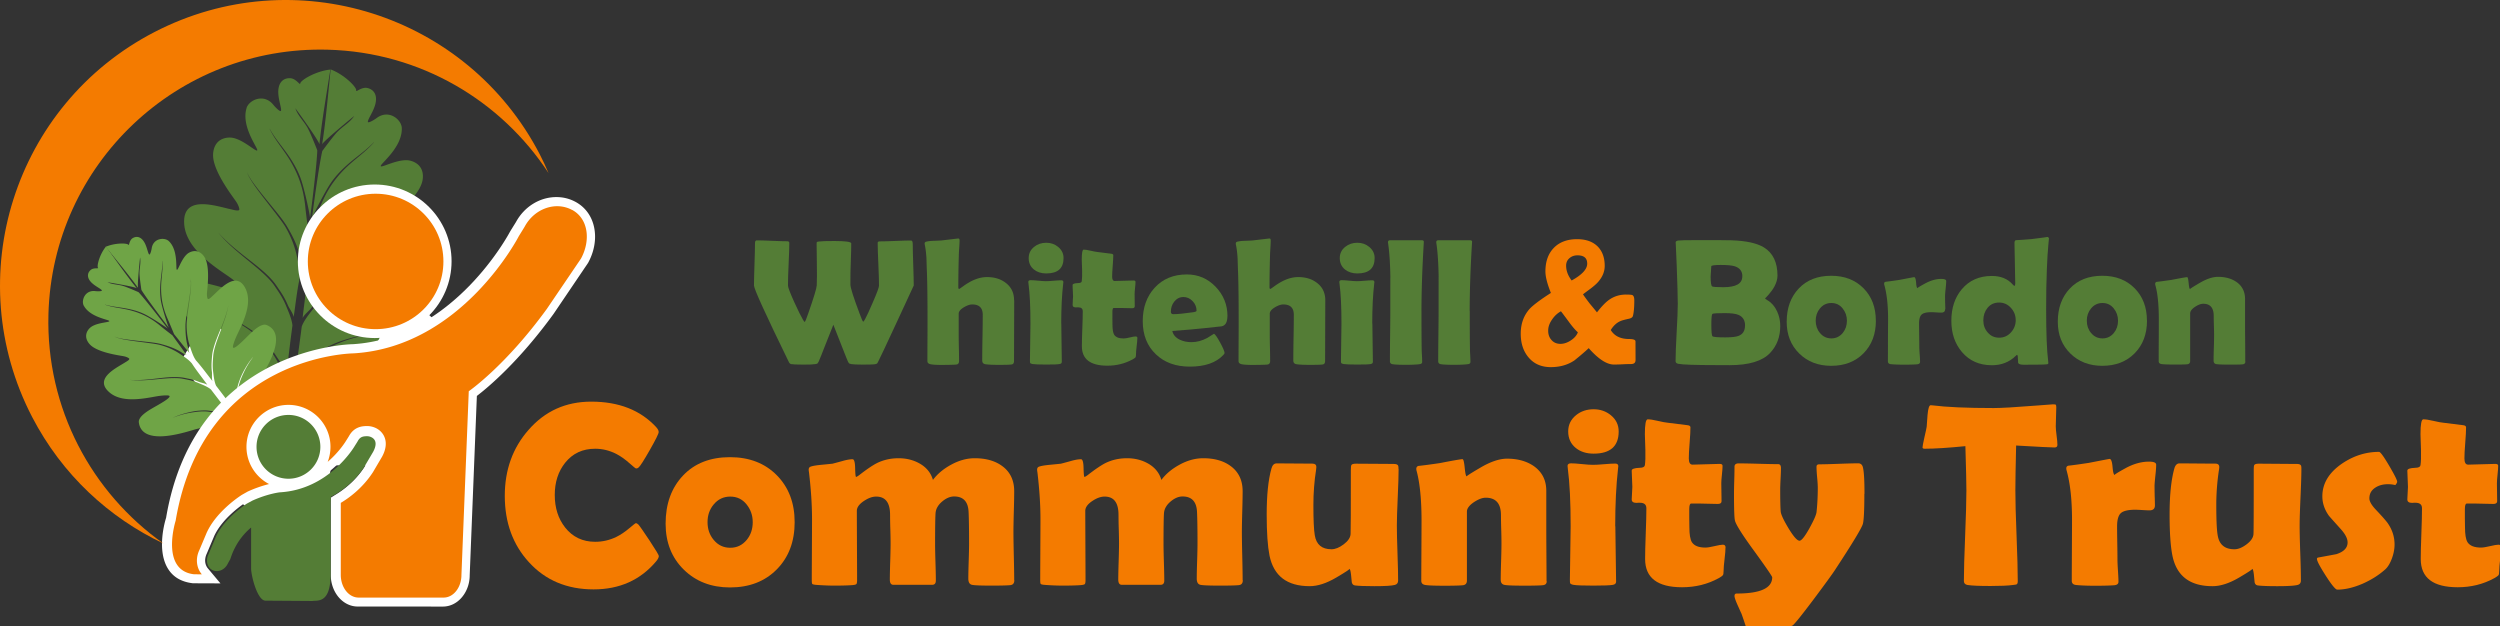 <svg preserveAspectRatio="xMidYMid meet" data-bbox="0.005 0 1357.639 340.6" xmlns="http://www.w3.org/2000/svg" viewBox="0 0 1357 340" fill-rule="evenodd" clip-rule="evenodd" stroke-linejoin="round" stroke-miterlimit="2" data-type="ugc" role="presentation" aria-hidden="true" aria-labelledby="svgcid-a07h6x33qx0u"><rect x="0" y="0" width="1357" height="340" fill="#333333" stroke="none"/><title id="svgcid-a07h6x33qx0u"></title>
    <g>
        <path d="M133.81 58.756c-2.914 9.705 5.74 20.926 5.83 22.655.091 1.82-6.74-5.095-12.934-6.52-2.217-.516-5.526-.213-7.834 1.637-2.368 1.91-3.219 4.974-3.219 7.734.03 8.734 10.324 21.957 12.54 25.202.911 1.395 1.58 2.942 1.731 4.004.182 1.486-2.884.515-4.919.06-7.712-1.698-24.533-7.49-25.05 6.035-.546 13.83 14.302 23.778 23.988 30.39 2.884 1.97 7.772 5.852 7.864 7.126.212 2.305-12.419-1.486-15.85-2.335-3.947-1-13.238-3.488-16.123.303-12.388 16.286 23.683 32.694 28.633 35.696 2.277 1.365 8.076 4.701 8.532 6.248.546 1.971-8.29-.819-13.208-.03-5.77.91-9.048 6.58-5.314 11.615 3.067 4.094 7.712 7.491 12.115 10.281 3.826 2.427 13.238 8.613 13.178 11.313 0 .455-1.64.728-2.976.667-5.344-.152-8.866 3.033-7.105 7.521 1.791 4.61 10.9 21.958 14.301 23.08-.121-5.368 3.4-15.498 3.553-26.113-.638-7.551-2.49-13.344-4.585-15.649-2.065-2.305-4.342-4.367-6.802-6.247-2.459-1.88-4.402-3.458-7.196-4.853 2.885 1.213 4.889 2.73 7.44 4.519 2.55 1.79 4.948 3.821 7.074 6.126 2.156 2.245 3.917 4.974 5.131 7.855.182.425 1.518-11.282 1.943-18.409a41.342 41.342 0 0 0-2.186-8.522c-.85-2.244-1.943-4.367-3.218-6.43-1.275-2.062-2.733-3.973-4.16-5.914-2.945-3.76-6.862-6.732-10.81-9.492-4.007-2.73-8.288-5.035-12.752-6.976 4.585 1.638 8.957 3.882 13.057 6.52a58.67 58.67 0 0 1 5.92 4.277c1.883 1.547 3.674 3.245 5.223 5.186 1.488 1.941 2.975 3.852 4.28 5.914 1.337 2.062 2.582 3.579 3.493 5.853.637 1.547 1.791 3.246 2.186 4.853.486-7.31 2.915-25.476 3.158-27.204-.274-3.427-2.217-7.704-3.523-10.888-1.123-2.76-2.641-5.368-4.311-7.885-.85-1.244-1.67-2.548-2.55-3.73-.881-1.183-1.913-2.306-2.946-3.397-4.22-4.277-9.048-8.007-13.724-11.889-4.676-3.882-9.321-7.885-13.147-12.616v-.03c4.008 4.579 8.714 8.43 13.481 12.221 4.767 3.791 9.686 7.34 14.028 11.707a41.23 41.23 0 0 1 3.036 3.457c.941 1.244 1.73 2.518 2.611 3.761 1.731 2.517 3.31 5.186 4.464 8.007.85 2.062 2.823 4.397 3.249 6.611 1.062-7.127 1.76-13.92 3.157-20.592.365-3.791-.546-7.795-1.245-11.555-1.153-5.945-3.43-11.646-6.467-16.863-1.579-2.547-3.492-4.943-5.313-7.37l-5.618-7.248c-1.852-2.426-3.734-4.852-5.495-7.34a56.054 56.054 0 0 1-2.52-3.85c-.79-1.335-1.519-2.64-1.944-4.156.456 1.456 1.276 2.76 2.095 4.064.82 1.304 1.731 2.517 2.642 3.73 1.822 2.457 3.735 4.823 5.647 7.188l5.77 7.097c1.912 2.365 3.795 4.761 5.465 7.4 3.158 5.277 6.163 11.16 7.408 17.226.395 2.002.972 2.032 1.093 4.064 1.427-6.581 1.944-12.01 3.189-19.137-.699-5.186-1.154-8.431-1.61-13.01-.577-5.156-1.67-10.221-3.522-15.043-1.852-4.822-4.342-9.372-7.317-13.617-2.915-4.277-6.225-8.371-8.472-13.102l.061-.03c2.49 4.58 5.86 8.552 8.927 12.768 3.067 4.215 5.83 8.734 7.682 13.647 1.913 4.913 4.949 18.743 5.283 21.927.577-3.79 3.735-29.175 3.917-36.697 0 0-2.854-7.309-4.737-11.16-.972-2.032-2.368-3.852-3.735-5.702-1.366-1.85-2.702-3.76-3.43-5.944 0 0 12.448 17.044 13.086 19.561.91-9.887 3.613-26.142 5.92-40.548-7.803.758-16.213 5.762-16.335 7.521-.09 1.335-2.216-2.79-5.617-2.85-3.31-.061-5.162 1.85-5.89 4.276-1.518 4.943 1.488 11.524 1.062 13.344-.242 1.061-3.066-1.79-4.129-3.124-3.704-4.67-8.987-4.003-12.145-1.577-1.215.94-2.095 2.093-2.46 3.336" fill="#547d36" fill-rule="nonzero"></path>
        <path d="M174.649 78.53c1.245-2.276 17.64-15.59 17.64-15.59-1.275 1.941-3.036 3.458-4.827 4.883-1.791 1.426-3.583 2.851-5.07 4.55-2.794 3.214-7.44 9.583-7.44 9.583-1.76 7.34-5.192 32.663-5.586 36.485 1.153-3.003 7.651-15.62 10.718-19.865 3.066-4.246 6.892-7.946 10.93-11.252 4.008-3.306 8.29-6.308 11.872-10.099l.061.06c-3.4 3.974-7.621 7.128-11.538 10.494-3.977 3.367-7.56 7.097-10.566 11.312-3.006 4.216-5.374 8.826-7.227 13.648-1.64 4.307-2.884 7.37-4.888 12.162-.638 7.187-1.518 12.586-1.822 19.319.638-1.941 1.215-1.85 2.095-3.67 2.763-5.55 7.166-10.463 11.569-14.77 2.277-2.093 4.706-3.943 7.196-5.762l7.408-5.399c2.46-1.789 4.919-3.609 7.318-5.52 1.184-.97 2.368-1.91 3.491-2.941 1.124-1.031 2.247-2.093 3.067-3.397-.79 1.335-1.852 2.457-2.915 3.518-1.063 1.062-2.247 2.093-3.4 3.063-2.338 1.972-4.767 3.822-7.197 5.702l-7.287 5.55c-2.398 1.88-4.858 3.7-7.044 5.793-4.281 4.246-7.925 9.22-10.566 14.648-1.67 3.457-3.553 7.097-4.19 10.858-.334 6.793-1.397 13.526-2.186 20.714.971-2.002 3.491-3.791 4.827-5.55 1.883-2.457 4.069-4.61 6.377-6.612 1.153-1 2.277-2.002 3.491-2.972 1.215-.94 2.52-1.79 3.826-2.578 5.283-3.124 10.991-5.307 16.548-7.764 5.556-2.426 11.113-4.974 16.153-8.37v.03c-4.888 3.609-10.415 6.308-15.91 8.856-5.496 2.547-11.113 4.943-16.305 7.976-1.306.788-2.55 1.607-3.704 2.547-1.154.94-2.278 1.972-3.431 2.973-2.247 2.001-4.373 4.124-6.164 6.52-2.095 2.76-5.07 6.369-6.194 9.644-.213 1.73-2.52 19.896-3.917 27.083.79-1.455 2.338-2.79 3.34-4.124 1.457-1.972 3.067-3.124 4.858-4.792 1.791-1.668 3.735-3.154 5.647-4.64 1.974-1.486 4.16-2.639 6.377-3.67a54.789 54.789 0 0 1 6.831-2.639c4.646-1.486 9.443-2.547 14.271-2.972-4.797.728-9.534 1.85-14.088 3.488-4.525 1.668-9.049 3.548-12.874 6.43-1.883 1.516-3.796 3.002-5.526 4.64-1.731 1.637-3.37 3.457-4.767 5.398a39.756 39.756 0 0 0-4.312 7.673c-1.427 7.036-3.097 18.682-2.824 18.318 1.913-2.487 4.312-4.67 6.984-6.308 2.641-1.668 5.496-3.033 8.41-4.125 2.915-1.091 5.253-2.032 8.38-2.487-3.066.637-5.343 1.699-8.197 2.882-2.855 1.182-5.618 2.608-8.168 4.306-2.581 1.668-5.86 6.824-8.41 13.951-2.582 10.312-1.762 20.987-3.22 26.143 3.584-.212 16.822-14.649 19.737-18.652 2.854-3.912.243-7.915-4.95-9.098-1.305-.304-2.823-.97-2.702-1.426.638-2.608 11.295-6.187 15.637-7.551 4.98-1.577 10.354-3.67 14.332-6.854 4.918-3.882 3.188-10.221-2.156-12.587-4.555-2.032-13.846-1.577-12.783-3.336.82-1.395 7.287-3.123 9.838-3.882 5.586-1.607 44.603-8.28 36.83-27.204-1.822-4.397-11.447-4.367-15.516-4.397-3.552-.03-16.7.394-15.94-1.76.425-1.213 6.133-3.73 9.443-4.882 11.052-3.913 27.934-9.766 30.94-23.262 2.945-13.223-14.787-11.888-22.681-12.222-2.096-.091-5.284.09-4.737-1.304.395-1.001 1.427-2.335 2.702-3.427 2.976-2.578 16.275-12.738 18.552-21.17.729-2.668.668-5.852-1.123-8.309-1.762-2.396-4.889-3.518-7.166-3.579-6.346-.212-14.696 4.731-14.15 3.003.517-1.638 11.751-10.312 11.417-20.441-.152-4.64-7.074-10.403-13.663-5.429-1.366 1-4.797 3.063-4.767 1.971.06-1.88 4.645-7.46 4.433-12.647-.091-2.517-1.397-4.852-4.615-5.64-3.28-.789-6.407 2.638-6.134 1.334.334-1.76-6.528-8.704-13.876-11.434-1.457 14.527-2.975 30.904-4.645 40.73" fill="#547d36" fill-rule="nonzero"></path>
        <path d="m219.525 158.716-21.466 39.396-67.558 26.81-8.441 26.962 86.261 1 29.18-69.39 5.16-3.548-23.136-21.23z" fill="#ffffff" fill-rule="nonzero"></path>
        <path d="M98.195 196.72c-.942-.181 12.965-21.866 12.965-21.866l11.902 5.035 2.186 15.346 12.388-1.79-2.824 15.65 1.063 10.584 11.63-1.668 5.252 12.708-14.574 22.17-39.988-56.168z" fill="#ffffff" fill-rule="nonzero"></path>
        <path d="M45.485 165.904c3.248 6.127 12.904 7.461 13.784 8.25.911.849-5.738.758-9.443 3.063-1.336.819-2.823 2.547-3.036 4.58-.243 2.092.82 3.972 2.156 5.337 4.22 4.246 15.607 5.732 18.278 6.248 1.124.212 2.187.667 2.763 1.122.82.637-1.153 1.637-2.368 2.396-4.585 2.88-15.576 8.158-9.321 15.012 6.406 7.006 18.43 4.731 26.355 3.275 2.338-.424 6.619-.879 7.287-.303 1.214 1.031-6.771 5.247-8.866 6.49-2.399 1.395-8.137 4.67-7.712 7.916 1.822 13.89 27.326 4.55 31.213 3.609 1.761-.425 6.194-1.607 7.166-1.061 1.214.697-4.433 3.578-6.468 6.338-2.368 3.215-1.214 7.582 3.006 8.219 3.492.546 7.378-.06 10.9-.819 3.037-.637 10.597-2.183 11.872-.819.213.213-.455 1.153-1.123 1.76-2.672 2.486-2.854 5.731.182 7.096 3.097 1.395 15.91 5.46 18.097 4.337-2.642-2.578-5.83-9.19-10.87-14.436-3.948-3.367-7.652-5.308-9.777-5.429-2.095-.152-4.251-.03-6.346.212-2.095.243-3.826.425-5.83 1.092 1.974-.788 3.704-1.03 5.8-1.395a30.093 30.093 0 0 1 6.406-.424c2.156.06 4.312.545 6.316 1.364.273.122-4.707-6.217-7.956-9.917-1.609-1.213-3.34-2.275-5.192-3.093a24.945 24.945 0 0 0-4.676-1.577c-1.609-.364-3.248-.637-4.888-.88-3.249-.425-6.589.03-9.868.576-3.28.546-6.467 1.517-9.595 2.73 3.037-1.395 6.255-2.396 9.504-3.124 1.64-.364 3.31-.637 4.95-.758 1.639-.122 3.37-.213 5.04 0 1.639.242 3.309.455 4.949.819 1.64.364 2.975.515 4.524 1.182 1.062.455 2.429.698 3.4 1.305-3.279-3.791-10.87-13.83-11.598-14.77-1.792-1.547-4.798-2.67-6.984-3.61-1.882-.818-3.886-1.334-5.92-1.758-1.003-.182-2.035-.425-3.037-.576-1.002-.152-2.034-.213-3.097-.243-4.13-.06-8.259.455-12.418.819-4.16.364-8.35.637-12.51.151 4.16.304 8.32-.06 12.48-.515 4.159-.455 8.258-1.092 12.478-1.031 1.063.03 2.095.09 3.158.212 1.063.121 2.065.364 3.097.576 2.065.394 4.1.94 6.042 1.76 1.397.606 3.492.788 4.767 1.667-2.914-4.003-5.86-7.642-8.38-11.555-1.64-2.032-4.038-3.548-6.194-5.034-3.43-2.335-7.287-4.034-11.295-5.095-2.004-.486-4.099-.728-6.164-1.031l-6.224-.82c-2.065-.272-4.16-.576-6.224-.94a34.447 34.447 0 0 1-3.067-.667c-1.002-.273-2.034-.546-2.945-1.091.941.485 1.943.727 2.975.97 1.033.243 2.065.394 3.097.546 2.065.303 4.16.546 6.225.788l6.255.698c2.095.243 4.16.485 6.254.97 4.1 1.062 8.41 2.487 11.933 4.823 1.154.788 1.457.515 2.49 1.455-2.49-3.882-4.858-6.793-7.682-10.857-2.854-2.184-4.646-3.548-7.075-5.58-2.763-2.245-5.769-4.186-8.987-5.641-3.219-1.456-6.65-2.457-10.141-3.124-3.492-.667-7.075-1.092-10.445-2.305l.03-.06c3.431 1.03 6.984 1.334 10.506 1.94 3.522.607 7.074 1.456 10.354 2.972 3.279 1.456 11.446 6.764 13.177 8.128-1.548-2.123-12.267-16.013-15.82-19.774 0 0-4.918-2.183-7.68-3.154-1.489-.515-3.037-.758-4.586-1-1.548-.243-3.127-.546-4.554-1.244 0 0 14.3 2.305 15.819 3.245-4.342-5.277-10.84-14.497-16.67-22.625-3.43 4.125-5.13 10.615-4.341 11.525.607.698-2.43-.303-4.1 1.304-1.639 1.547-1.608 3.397-.82 4.913 1.64 3.154 6.286 4.883 6.984 6.005.395.637-2.368.607-3.522.455-4.068-.515-6.315 2.396-6.68 5.065-.151 1.031 0 2.032.395 2.82" fill="#6fa446" fill-rule="nonzero"></path>
        <path d="M74.937 155.865c-.486-1.698 1.093-16.104 1.093-16.104.303 1.547.182 3.154 0 4.701-.182 1.547-.365 3.124-.274 4.67.183 2.912 1.002 8.25 1.002 8.25 2.672 4.428 13.239 18.44 14.878 20.502-.88-2.002-3.795-11.283-4.342-14.861-.546-3.579-.455-7.188-.09-10.736.364-3.549 1.001-7.067.94-10.645h.061c.274 3.578-.303 7.157-.577 10.675-.303 3.548-.243 7.097.304 10.615.547 3.518 1.64 6.884 3.067 10.16 1.275 2.88 2.125 4.973 3.491 8.28 3.158 3.82 5.344 6.853 8.411 10.31-.638-1.243-.304-1.485-.729-2.79-1.336-4.033-1.548-8.552-1.488-12.768.122-2.122.395-4.185.73-6.247l1.001-6.187c.334-2.062.668-4.125.911-6.217.122-1.031.243-2.093.273-3.124.03-1.031.091-2.093-.151-3.124.273 1.031.273 2.093.273 3.124 0 1.031-.091 2.093-.182 3.124-.183 2.092-.456 4.155-.76 6.247l-.85 6.218c-.273 2.062-.577 4.155-.637 6.186-.03 4.155.577 8.31 1.913 12.253.85 2.487 1.67 5.186 3.218 7.309 3.097 3.457 5.83 7.279 8.896 11.16-.485-1.455-.121-3.517-.303-5.034-.273-2.092-.243-4.215-.091-6.308.09-1.031.152-2.062.273-3.124.121-1.061.364-2.092.638-3.093 1.062-4.064 2.793-7.855 4.311-11.737 1.518-3.882 3.006-7.764 3.826-11.858-.638 4.124-2.034 8.097-3.492 11.98-1.457 3.881-3.036 7.763-4.099 11.766-.243 1.001-.455 2.002-.577 3.033-.121 1.031-.152 2.063-.243 3.094-.151 2.062-.151 4.124.122 6.156.303 2.366.607 5.55 1.64 7.704.728.94 8.38 10.918 11.173 15.073-.304-1.092-.213-2.487-.364-3.61-.243-1.667-.03-3.002.06-4.67.091-1.668.304-3.336.517-4.974.212-1.637.759-3.275 1.336-4.852.576-1.577 1.275-3.094 2.034-4.58 1.548-2.972 3.37-5.792 5.526-8.31-2.004 2.67-3.765 5.49-5.192 8.492-1.427 3.003-2.702 6.096-3.188 9.341-.182 1.638-.395 3.306-.425 4.944-.03 1.637 0 3.306.273 4.913a25.9 25.9 0 0 0 1.61 5.823c2.701 4.124 7.499 10.615 7.438 10.311a17.574 17.574 0 0 1 .364-6.43c.486-2.092 1.215-4.124 2.095-6.065.881-1.94 1.58-3.548 2.885-5.246-1.184 1.789-1.791 3.396-2.611 5.368-.82 1.97-1.488 3.973-1.913 6.035-.486 2.062.425 6.156 2.611 10.857 3.704 6.248 9.291 11.07 11.052 14.315 1.64-1.82 1.124-15.255.607-18.591-.485-3.275-3.704-3.973-6.8-2.062-.79.485-1.853.88-2.005.606-.941-1.577 2.52-8.461 3.978-11.221 1.67-3.185 3.279-6.763 3.674-10.251.516-4.276-3.37-6.52-7.136-5.095-3.218 1.213-7.5 5.884-7.864 4.55-.273-1.093 2.035-5.035 2.915-6.643 1.943-3.487 17.763-25.536 4.828-30.995-3.006-1.274-7.682 3.397-9.686 5.338-1.76 1.698-7.955 8.249-8.623 6.793-.364-.788 1.215-4.761 2.247-6.914 3.492-7.249 8.927-18.197 3.856-26.234-4.95-7.855-12.965 1.304-16.973 4.974-1.063.97-2.55 2.577-2.945 1.637-.273-.667-.425-1.82-.334-2.942.182-2.699 1.791-14.072-1.184-19.258-.911-1.638-2.49-3.154-4.555-3.488-2.034-.333-4.099.637-5.222 1.699-3.188 2.972-4.889 9.371-5.466 8.28-.546-1.062.76-10.676-4.28-15.468-2.308-2.184-8.472-1.668-9.292 3.943-.182 1.152-.88 3.821-1.396 3.275-.881-.94-1.336-5.883-3.948-8.31-1.275-1.182-3.006-1.698-4.98-.515-1.973 1.183-1.851 4.367-2.337 3.609-.668-1.031-7.378-1.092-12.297 1.092 6.285 7.794 13.45 16.498 17.398 22.078" fill="#6fa446" fill-rule="nonzero"></path>
        <path d="M179.47 252.888c0 15.286-12.844 27.66-28.693 27.66-15.85 0-28.693-12.405-28.693-27.66s12.843-27.659 28.693-27.659c15.85 0 28.693 12.404 28.693 27.66" fill="#ffffff" fill-rule="nonzero"></path>
        <path d="M203.393 183.494c-23.015 0-41.718-18.712-41.718-41.67 0-22.959 18.703-41.671 41.718-41.671 23.016 0 41.72 18.682 41.72 41.67 0 22.99-18.735 41.671-41.72 41.671" fill="#ffffff" fill-rule="nonzero"></path>
        <path d="M203.393 181.038c-21.648 0-39.259-17.59-39.259-39.215 0-21.623 17.61-39.214 39.26-39.214 21.648 0 39.259 17.59 39.259 39.214s-17.61 39.215-39.26 39.215" fill="#ffffff" fill-rule="nonzero"></path>
        <path d="M194.142 329.222c-8.046 0-14.574-7.703-14.605-17.166v-41.913l2.369-1.486c3.704-2.214 10.627-7.036 15.819-15.043l4.797-8.158c2.156-3.943 1.822-7.127-.941-8.643a6.079 6.079 0 0 0-2.824-.698c-2.46 0-4.16.485-5.496 2.942-.212.394-.698 1.183-1.184 1.971-1.336 2.214-5.01 7.825-11.447 13.345l-1.457 1.243-7.044-4.974.698-1.79a17.594 17.594 0 0 0 1.184-6.398c0-9.857-8.016-17.864-17.884-17.864s-17.883 8.007-17.883 17.864c0 6.672 3.704 12.737 9.625 15.83l11.477 6.006-12.57 3.154a60.319 60.319 0 0 0-10.506 3.7l-3.28 1.82c-2.702 1.82-12.357 8.734-16.638 17.802l-4.1 9.705c-.88 1.88-1.123 3.76-.698 5.49.243.94.668 1.82 1.276 2.547l6.831 8.158-14.908-.06c-6.133-.698-10.566-3.246-13.39-7.613-6.558-10.13-1.791-26.112-1.214-27.902 15.576-92.682 100.41-94.259 101.29-94.259 54.958-3.306 85.078-60.474 85.381-61.05.091-.152.456-.789.972-1.577.85-1.395 2.095-3.367 2.307-3.73 4.525-8.31 12.935-13.497 21.892-13.497 3.735 0 7.257.88 10.475 2.639 5.557 3.033 9.2 8.34 10.233 14.921.941 5.914-.304 12.374-3.492 18.167l-18.734 27.69c-18.946 26.081-35.677 39.972-41.628 44.52l-3.886 97.323c0 4.368-1.458 8.583-4.1 11.798-2.762 3.366-6.497 5.216-10.474 5.216l-46.243-.03z" fill="#ffffff" fill-rule="nonzero"></path>
        <path d="M194.142 326.737c-6.68 0-12.115-6.611-12.145-14.709V271.51l1.214-.758c3.856-2.275 11.113-7.37 16.578-15.801l4.858-8.25c3.431-6.277 1.245-10.341-1.912-12.07-1.245-.667-2.581-1.031-4.008-1.031-2.642 0-5.618.515-7.682 4.215-.213.334-.699 1.183-1.184 1.941-.638 1.062-4.16 6.885-10.9 12.678l-3.918-2.76a19.74 19.74 0 0 0 1.367-7.28c0-11.22-9.14-20.319-20.343-20.319-11.204 0-20.344 9.129-20.344 20.32a20.28 20.28 0 0 0 10.931 18.015l5.739 3.002-6.285 1.577a65.482 65.482 0 0 0-10.931 3.852l-3.462 1.91c-3.005 2.002-13.116 9.25-17.67 18.925l-4.16 9.796c-1.094 2.305-1.367 4.762-.82 7.036.334 1.274.94 2.518 1.791 3.518l3.431 4.064-9.595-.06c-5.192-.577-8.926-2.76-11.355-6.46-6.043-9.341-1.154-25.142-.942-25.84 15.273-90.893 98.103-92.53 98.923-92.53 56.688-3.397 87.263-61.779 87.567-62.385.121-.182 2.915-4.67 3.218-5.247 4.13-7.551 11.69-12.252 19.736-12.252 3.31 0 6.437.788 9.322 2.335 4.858 2.638 8.046 7.309 8.957 13.132.85 5.368-.304 11.282-3.219 16.62l-18.612 27.507c-20.01 27.568-37.62 41.398-42.023 44.613l-3.916 98.505c0 8.037-5.435 14.648-12.146 14.648l-46.06.061z" fill="#ffffff" fill-rule="nonzero"></path>
        <path d="M26.295 170.545C28.481 89.084 96.373 24.788 177.928 26.972c50.403 1.334 94.186 27.78 119.812 66.964-1.487-3.457-3.036-6.854-4.797-10.25-39.442-75.972-133.05-105.664-209.14-66.267C7.713 56.815-21.982 150.316 17.429 226.318c16.244 31.298 41.689 54.711 71.323 68.723-38.926-27.507-63.854-73.303-62.457-124.496" fill="#f47b00" fill-rule="nonzero"></path>
        <path d="M167.085 141.912c0 20.32 16.487 36.758 36.8 36.758s36.8-16.438 36.8-36.758c0-20.32-16.487-36.757-36.8-36.757s-36.8 16.437-36.8 36.757" fill="#f47b00" fill-rule="nonzero"></path>
        <path d="M156.583 225.224c9.564 0 17.307 7.764 17.307 17.317s-7.743 17.317-17.307 17.317c-9.565 0-17.338-7.733-17.338-17.317 0-9.583 7.743-17.317 17.338-17.317m-22.681 48.191c-4.494 2.972-12.783 9.584-16.609 17.651l-4.13 9.796c-1.609 3.306-.758 7.188 2.187 8.613.82.394 1.67.546 2.58.516 2.339-.091 4.555-1.668 5.679-3.973.121-.243.759-1.426 1.336-2.396.455-.88 2.49-9.827 11.355-17.287v22.079c0 4.276 3.462 17.62 7.773 17.62l25.414.182c2.824-.455 10.02 1.607 9.96-14.709v-38.699l.242-3.214c.152-.091 10.779-5.004 18.036-16.165l4.797-8.128c1.761-3.245 2.095-6.339-.76-7.885a5.302 5.302 0 0 0-2.55-.637c-2.338 0-3.825.424-5.04 2.699-.121.243-.85 1.395-1.457 2.335-.85 1.517-14.453 23.838-40.687 25.415h-.09c-.092 0-6.62.728-15.03 4.55l-3.006 1.637z" fill="#547d36" fill-rule="nonzero"></path>
        <path d="M310.554 113.98c-8.866-4.822-20.374-.849-25.688 8.917-.273.515-3.188 5.186-3.188 5.186s-30.788 60.17-89.722 63.72c0 0-81.404.575-96.615 90.831 0 0-8.532 26.962 9.959 29.085l4.25.03a11.037 11.037 0 0 1-2.307-4.519c-.698-2.79-.364-5.823.941-8.582l4.13-9.796.06-.091c4.828-10.251 15.394-17.833 18.522-19.895l.151-.122 3.432-1.94.212-.092a67.017 67.017 0 0 1 11.356-3.973c-7.287-3.821-12.267-11.433-12.267-20.198 0-12.556 10.232-22.777 22.803-22.777 12.57 0 22.802 10.221 22.802 22.777a22.65 22.65 0 0 1-1.518 8.158c6.65-5.732 10.05-11.555 10.111-11.676l.122-.182c.516-.82 1.123-1.79 1.305-2.093 2.702-4.943 6.893-5.49 9.838-5.49 1.822 0 3.583.456 5.192 1.305 4.008 2.184 7.196 7.521 2.945 15.346l-.091.151-4.858 8.25-.06.09c-5.71 8.765-13.209 14.073-17.399 16.56v39.153c.03 6.763 4.342 12.253 9.686 12.253h46.152c5.344 0 9.655-5.52 9.655-12.283l3.978-99.719s19.766-13.556 42.386-44.703l18.522-27.295c5.313-9.766 4.099-21.594-4.767-26.416" fill="#f47b00" fill-rule="nonzero"></path>
        <path d="M357.603 301.829c0 .75-.478 1.706-1.47 2.9-8.507 10.103-19.816 15.188-33.927 15.188-14.419 0-26.138-4.915-35.09-14.744-8.747-9.521-13.12-21.534-13.12-36.039 0-14.026 4.27-25.971 12.847-35.732 8.917-10.272 20.295-15.392 34.065-15.392 14.999 0 26.718 4.608 35.226 13.788.922 1.024 1.4 1.911 1.4 2.696 0 .888-1.605 4.13-4.817 9.76-3.211 5.632-5.227 8.806-6.082 9.488-.375.376-.82.547-1.4.547-.24 0-1.401-.922-3.451-2.765-2.494-2.218-4.955-3.959-7.346-5.187-3.656-1.843-7.449-2.765-11.378-2.765-6.8 0-12.232 2.526-16.298 7.61-3.758 4.71-5.637 10.546-5.637 17.474 0 7.03 1.879 12.9 5.637 17.679 4.066 5.153 9.499 7.747 16.298 7.747 4.032 0 7.824-.888 11.446-2.628 2.358-1.16 4.75-2.764 7.21-4.846 2.05-1.74 3.177-2.628 3.416-2.628.444 0 .923.273 1.401.75.752.82 2.733 3.72 6.048 8.67 3.382 5.118 5.056 7.951 5.056 8.463" fill="#f47b00" fill-rule="nonzero"></path>
        <path d="M408.58 283.4c0-3.652-1.127-6.86-3.382-9.659-2.255-2.798-5.193-4.197-8.815-4.197-3.656 0-6.663 1.433-9.02 4.3-2.221 2.662-3.314 5.87-3.314 9.556 0 3.754 1.093 6.962 3.314 9.624 2.357 2.866 5.364 4.3 9.02 4.3 3.622 0 6.594-1.434 8.952-4.3 2.186-2.662 3.246-5.904 3.246-9.624m22.755 0c0 10.545-3.212 19.077-9.67 25.63-6.457 6.552-14.93 9.829-25.42 9.829-10.182 0-18.553-3.243-25.113-9.693-6.56-6.45-9.84-14.777-9.84-24.947 0-10.716 3.144-19.42 9.43-26.074 6.287-6.655 14.795-10 25.523-10 10.455 0 18.929 3.277 25.386 9.795 6.458 6.519 9.704 15.016 9.704 25.46" fill="#f47b00" fill-rule="nonzero"></path>
        <path d="M550.58 314.902c0 1.604-.684 2.526-2.085 2.696-1.4.171-4.817.273-10.25.273-5.637 0-9.157-.136-10.558-.41-1.4-.272-2.084-1.398-2.084-3.412 0-2.116.069-5.29.205-9.522.137-4.231.205-7.405.205-9.521 0-8.089-.102-13.822-.273-17.27-.273-5.494-2.904-8.258-7.824-8.258-2.187 0-4.34.921-6.492 2.73-2.153 1.809-3.349 3.857-3.588 6.075-.17 1.945-.273 7.61-.273 17.064 0 2.15.068 5.46.205 9.863.137 4.402.205 7.713.205 9.931 0 1.536-.683 2.287-2.016 2.287h-21.013c-1.298 0-1.947-.956-1.947-2.833 0-2.184.068-5.426.205-9.76.136-4.335.205-7.611.205-9.83 0-1.706-.034-4.3-.137-7.746a272.815 272.815 0 0 1-.137-7.816c0-6.62-2.528-9.897-7.55-9.897-2.05 0-4.237.785-6.595 2.355-2.597 1.706-3.895 3.515-3.895 5.392 0 4.198.034 10.478.068 18.839.035 8.361.069 14.607.069 18.77 0 1.16-.137 1.877-.41 2.15-.274.273-.991.444-2.153.546-2.084.171-5.364.273-9.84.273-2.904 0-6.218-.136-9.908-.41-1.094-.101-1.777-.272-1.982-.477-.205-.205-.308-.921-.308-2.082 0-3.686.035-9.214.069-16.586.034-7.372.068-12.9.068-16.586 0-7.577-.547-16.109-1.674-25.562a6.91 6.91 0 0 1-.137-1.229c0-.785.308-1.33.957-1.604 1.025-.41 2.938-.75 5.74-1.023 3.485-.342 5.535-.546 6.184-.615.444-.102 2.29-.58 5.467-1.467 2.255-.649 4.1-.956 5.467-.956.888 0 1.332 1.604 1.4 4.812.069 3.208.24 4.812.547 4.812.444-.17.991-.512 1.606-.955 4.169-3.242 7.449-5.46 9.84-6.655 3.554-1.707 7.415-2.56 11.583-2.56 4.237 0 8.03.956 11.378 2.833 3.758 2.116 6.184 5.119 7.277 8.941 2.46-3.31 5.843-6.109 10.114-8.395 4.27-2.287 8.473-3.379 12.54-3.379 6.115 0 11.07 1.4 14.93 4.232 4.34 3.174 6.526 7.747 6.526 13.651 0 2.457-.068 6.143-.205 11.058-.137 4.914-.205 8.6-.205 11.057 0 2.901.068 7.27.205 13.14.137 5.87.205 10.204.205 13.139" fill="#f47b00" fill-rule="nonzero"></path>
        <path d="M674.606 314.902c0 1.604-.683 2.526-2.084 2.696-1.4.171-4.817.273-10.284.273-5.638 0-9.157-.136-10.558-.41-1.4-.272-2.084-1.398-2.084-3.412 0-2.116.068-5.29.205-9.522.137-4.231.205-7.405.205-9.521 0-8.089-.102-13.822-.273-17.27-.274-5.494-2.905-8.258-7.825-8.258-2.186 0-4.339.921-6.491 2.73-2.153 1.809-3.349 3.857-3.588 6.075-.17 1.945-.273 7.61-.273 17.064 0 2.15.068 5.46.205 9.863.136 4.402.205 7.713.205 9.931 0 1.536-.684 2.287-2.016 2.287h-21.013c-1.298 0-1.947-.956-1.947-2.833 0-2.184.068-5.426.205-9.76.136-4.335.205-7.611.205-9.83 0-1.706-.035-4.3-.137-7.746a272.815 272.815 0 0 1-.137-7.816c0-6.62-2.528-9.897-7.55-9.897-2.017 0-4.237.785-6.595 2.355-2.597 1.706-3.895 3.515-3.895 5.392 0 4.198.034 10.478.068 18.839.034 8.361.069 14.607.069 18.77 0 1.16-.137 1.877-.41 2.15-.274.273-.991.444-2.153.546-2.084.171-5.364.273-9.84.273-2.904 0-6.219-.136-9.909-.41-1.093-.101-1.776-.272-1.981-.477-.205-.205-.308-.921-.308-2.082 0-3.686.034-9.214.069-16.586.034-7.372.068-12.9.068-16.586 0-7.577-.547-16.109-1.674-25.562a6.91 6.91 0 0 1-.137-1.229c0-.785.308-1.33.957-1.604 1.025-.41 2.938-.75 5.74-1.023 3.485-.342 5.535-.546 6.184-.615.444-.102 2.29-.58 5.467-1.467 2.255-.649 4.1-.956 5.467-.956.888 0 1.332 1.604 1.4 4.812.069 3.208.24 4.812.547 4.812.444-.17.99-.512 1.606-.955 4.168-3.242 7.448-5.46 9.84-6.655 3.553-1.707 7.414-2.56 11.583-2.56 4.236 0 8.03.956 11.377 2.833 3.759 2.116 6.185 5.119 7.278 8.941 2.46-3.31 5.843-6.109 10.114-8.395 4.27-2.287 8.473-3.379 12.573-3.379 6.116 0 11.07 1.4 14.897 4.232 4.34 3.174 6.526 7.747 6.526 13.651 0 2.457-.068 6.143-.205 11.058-.137 4.914-.205 8.6-.205 11.057 0 2.901.068 7.27.205 13.14.137 5.87.205 10.204.205 13.139" fill="#f47b00" fill-rule="nonzero"></path>
        <path d="M759.17 254.493c0 3.413-.17 8.532-.478 15.392-.308 6.86-.478 11.945-.478 15.392 0 3.31.102 8.327.341 14.982.24 6.655.342 11.603.342 14.88 0 1.228-.58 2.047-1.743 2.354-1.742.478-5.466.683-11.172.683-5.057 0-8.542-.137-10.558-.41-.888-.136-1.435-.682-1.674-1.672-.137-1.4-.274-2.764-.41-4.163-.24-2.116-.547-3.174-.957-3.174.65 0-1.674 1.57-7.004 4.71-5.33 3.14-10.148 4.709-14.487 4.709-12.266 0-19.51-5.529-21.799-16.552-1.025-5.12-1.537-12.56-1.537-22.32 0-10.545.854-18.838 2.562-24.947.513-1.877 1.47-2.833 2.836-2.833 2.119 0 5.364.034 9.704.068 4.339.034 7.585.068 9.703.068 1.435 0 2.153.615 2.153 1.81 0 .306-.034.818-.137 1.467-.99 6.28-1.47 12.661-1.47 19.111 0 8.055.24 13.55.753 16.484.82 5.085 3.86 7.61 9.088 7.61 2.016 0 4.237-.887 6.628-2.695 2.392-1.81 3.622-3.686 3.725-5.597.102-1.707.136-13.31.136-34.777 0-1.535.103-2.423.342-2.696.273-.443 1.093-.682 2.494-.682 2.255 0 5.672.034 10.216.068s7.961.068 10.25.068c1.401 0 2.187.341 2.426 1.058.103.375.137.922.137 1.672" fill="#f47b00" fill-rule="nonzero"></path>
        <path d="M839.566 315.477c0 1.263-.65 1.98-1.948 2.15-1.298.171-4.68.273-10.113.273-5.843 0-9.43-.136-10.831-.41-1.401-.272-2.085-1.228-2.085-2.832 0-2.15.069-5.46.205-9.829.137-4.368.205-7.678.205-9.897 0-1.706-.034-4.266-.136-7.644a261.211 261.211 0 0 1-.137-7.645c0-6.314-2.767-9.488-8.268-9.488-1.811 0-3.895.785-6.321 2.355-2.597 1.74-3.895 3.481-3.895 5.188v37.404c0 1.536-.718 2.389-2.153 2.56-1.606.17-4.92.273-9.908.273-5.399 0-8.918-.137-10.558-.41-1.435-.239-2.153-.99-2.153-2.287 0-3.617.035-9.043.069-16.279.034-7.235.068-12.695.068-16.347 0-11.501-.922-20.545-2.7-27.098a4.273 4.273 0 0 1-.136-1.058c0-.716.342-1.228 1.025-1.535 2.904-.307 6.8-.82 11.651-1.536 7.346-1.433 11.48-2.15 12.403-2.15.512 0 .888 1.57 1.196 4.675.307 3.106.649 4.676 1.161 4.676-.512 0 1.982-1.604 7.449-4.812s10.284-4.812 14.384-4.812c5.877 0 10.763 1.4 14.692 4.163 4.408 3.209 6.594 7.611 6.594 13.31v22.115c0 3.004.035 7.509.069 13.48.034 5.973.068 10.478.068 13.481" fill="#f47b00" fill-rule="nonzero"></path>
        <path d="M878.619 234.19c0 8.02-4.544 12.047-13.599 12.047-3.895 0-7.107-1.023-9.635-3.037-2.767-2.218-4.168-5.221-4.168-9.01 0-3.617 1.435-6.552 4.305-8.873 2.63-2.116 5.808-3.174 9.498-3.174 3.622 0 6.731 1.092 9.362 3.242 2.836 2.321 4.237 5.256 4.237 8.805m-1.811 51.465c0 3.379.068 8.396.205 15.05.137 6.656.205 11.673.205 15.017 0 .956-.58 1.536-1.743 1.74-1.571.274-5.125.41-10.626.41-5.535 0-9.122-.136-10.694-.41-1.025-.17-1.64-.477-1.88-.887-.102-.17-.136-.887-.136-2.082 0-3.173.069-7.985.205-14.367.137-6.382.205-11.194.205-14.437 0-13.105-.512-23.548-1.537-31.329-.103-.75-.137-1.229-.137-1.468 0-.921.615-1.399 1.88-1.399 1.298 0 3.28.137 5.91.41 2.631.273 4.647.41 6.014.41 1.366 0 3.348-.103 6.047-.342 2.7-.239 4.681-.341 6.014-.341 1.127 0 1.674.478 1.674 1.399 0 .17-.034.614-.137 1.331-1.025 9.01-1.537 19.453-1.537 31.33" fill="#f47b00" fill-rule="nonzero"></path>
        <path d="M936.6 297.19c0 1.4-.17 3.482-.512 6.314-.342 2.833-.513 4.88-.513 6.212 0 1.33-.136 2.15-.41 2.525-.273.376-1.059.888-2.289 1.604-5.979 3.277-12.573 4.915-19.85 4.915-13.36 0-20.057-5.12-20.057-15.324 0-3.037.102-7.644.342-13.753.239-6.11.341-10.717.341-13.754 0-2.048-1.161-3.037-3.553-3.037h-.888c-.41.034-.718.068-.889.068-1.776 0-2.63-.614-2.63-1.877 0-.751.068-1.877.17-3.379.103-1.501.171-2.662.171-3.378 0-.956-.068-2.458-.17-4.437-.103-1.98-.172-3.447-.172-4.437 0-.921 1.47-1.433 4.442-1.536 1.674-.034 2.563-.511 2.7-1.399.273-1.74.375-4.539.273-8.327-.205-5.972-.274-8.805-.274-8.532 0-5.358.513-8.054 1.538-8.054 1.264 0 3.04.273 5.33.819 2.63.614 4.476.955 5.467 1.024 2.357.307 5.91.75 10.66 1.33 1.162.103 1.742.478 1.742 1.195 0 1.843-.136 4.642-.444 8.396-.307 3.754-.444 6.552-.444 8.463 0 2.253.683 3.38 2.016 3.38 1.606 0 4.066-.07 7.346-.206 3.28-.136 5.774-.204 7.414-.204 1.025 0 1.538.34 1.538 1.023 0 1.058-.103 2.662-.342 4.778-.24 2.116-.342 3.72-.342 4.778 0 1.092.034 2.73.069 4.846.034 2.116.068 3.754.068 4.847 0 .955-.683 1.467-2.016 1.467-.922 0-2.46-.034-4.647-.102-2.186-.069-3.724-.103-4.646-.103h-5.194c-.683 0-1.025 1.024-1.025 3.038v4.914c.034 2.218.069 3.857.069 4.915 0 3.89.444 6.552 1.332 8.054 1.264 1.98 3.69 2.969 7.346 2.969 1.162 0 2.802-.273 4.954-.785 2.153-.512 3.656-.785 4.544-.785.957 0 1.47.512 1.47 1.536" fill="#f47b00" fill-rule="nonzero"></path>
        <path d="M1011.973 268.078c0 8.976-.273 14.402-.82 16.347-.683 2.321-5.74 10.682-15.204 25.084-1.47 2.253-5.296 7.509-11.446 15.733-6.8 9.044-10.66 13.822-11.583 14.334-1.093.683-8.2 1.024-21.286 1.024-1.982 0-3.314-.239-4.032-.682a277.937 277.937 0 0 0-2.289-6.724c-.752-1.604-1.47-3.242-2.22-4.914-1.06-2.39-1.607-3.993-1.607-4.778 0-.887.41-1.331 1.196-1.331 12.847 0 19.27-2.935 19.27-8.805 0-.512-3.143-5.12-9.43-13.788-6.526-8.907-10.113-14.538-10.762-16.893-.376-1.331-.547-6.109-.547-14.334 0-1.672.034-4.164.137-7.508.102-3.345.136-5.836.136-7.508 0-1.195.752-1.809 2.29-1.809 2.357 0 5.945.068 10.728.205 4.784.136 8.371.205 10.729.205.956 0 1.469.716 1.469 2.15 0 1.296-.069 3.242-.205 5.835-.137 2.594-.205 4.574-.205 5.87 0 5.836.102 9.761.273 11.843.137 1.604 1.538 4.607 4.169 9.01 2.767 4.573 4.783 6.86 6.047 6.86 1.06 0 2.87-2.253 5.399-6.792 2.357-4.3 3.621-7.167 3.826-8.669.444-4.06.684-8.463.684-13.241 0-1.263-.103-3.14-.342-5.665-.24-2.526-.342-4.471-.342-5.768 0-.887.479-1.331 1.47-1.331 2.357 0 5.876-.102 10.591-.273 4.715-.17 8.235-.273 10.592-.273 1.196 0 2.016.614 2.426 1.809.65 2.116.957 7.03.957 14.743" fill="#f47b00" fill-rule="nonzero"></path>
        <path d="M1116.764 241.489c0 .921-.512 1.4-1.537 1.4-1.743 0-8.713-.342-20.877-1.059-.273 11.706-.41 19.829-.41 24.47 0 5.46.205 13.651.65 24.606.444 10.955.649 19.146.649 24.607 0 .887-.205 1.433-.615 1.672-.137.102-.786.205-1.948.341-2.767.376-6.833.546-12.197.546-5.98 0-10.148-.17-12.54-.546-1.298-.239-1.947-.955-1.947-2.15 0-5.46.239-13.617.683-24.538.444-10.921.683-19.078.683-24.538 0-3.618-.17-11.638-.546-24.129-9.26.922-16.64 1.4-22.14 1.4-.752 0-1.128-.24-1.128-.683 0-.614.342-2.389.99-5.324.752-3.242 1.162-5.187 1.265-5.904.137-2.184.307-4.334.478-6.518.308-3.447.889-5.188 1.674-5.188.103 0 .41.034.957.068 7.483.956 18.553 1.468 33.245 1.468 4.168 0 11.822-.444 23.028-1.331 6.014-.444 9.02-.683 9.089-.683.922 0 1.47.069 1.606.171.136.102.239.58.273 1.365 0 1.263-.034 2.97-.137 5.188-.102 2.457-.136 4.163-.136 5.187 0 1.16.136 2.867.444 5.085.307 2.218.444 3.925.444 5.017" fill="#f47b00" fill-rule="nonzero"></path>
        <path d="M1169.69 274.325c0 1.81-.992 2.697-2.973 2.697-.889 0-2.153-.069-3.861-.171-1.709-.102-2.939-.17-3.793-.17-3.827 0-6.457.614-7.824 1.808-1.367 1.195-2.084 3.618-2.084 7.27 0 1.979.034 4.982.102 9.043.068 4.061.103 7.065.103 9.044 0 1.331.102 3.345.273 6.007.17 2.662.273 4.641.273 5.938 0 1.092-.751 1.74-2.289 1.877-2.22.17-5.637.273-10.216.273-4.407 0-7.892-.136-10.558-.41-1.537-.17-2.289-.955-2.289-2.286 0-3.686.034-9.215.069-16.586.034-7.372.068-12.9.068-16.586 0-10.853-.99-19.795-2.973-26.825a4.273 4.273 0 0 1-.136-1.058c0-.683.341-1.16 1.025-1.4 2.528-.272 6.252-.784 11.172-1.535 7.312-1.433 11.07-2.15 11.31-2.15.82 0 1.366 1.467 1.606 4.368.239 2.901.649 4.369 1.264 4.369-.65 0 1.264-1.229 5.672-3.652 4.407-2.423 8.712-3.618 12.846-3.618 2.597 0 3.895.546 3.895 1.673 0 1.33-.136 3.242-.41 5.665-.273 2.628-.444 4.539-.478 5.7 0 1.33.034 3.105.068 5.323.103 2.73.137 4.54.137 5.392" fill="#f47b00" fill-rule="nonzero"></path>
        <path d="M1249.196 254.493c0 3.413-.17 8.532-.478 15.392-.308 6.86-.478 11.945-.478 15.392 0 3.31.102 8.327.341 14.982.24 6.655.342 11.603.342 14.88 0 1.228-.581 2.047-1.743 2.354-1.742.478-5.466.683-11.172.683-5.023 0-8.542-.137-10.524-.41-.888-.136-1.435-.682-1.674-1.672l-.41-4.163c-.24-2.116-.547-3.174-.957-3.174.65 0-1.674 1.57-7.004 4.71-5.33 3.14-10.148 4.709-14.487 4.709-12.266 0-19.51-5.529-21.764-16.552-1.025-5.12-1.538-12.56-1.538-22.32 0-10.545.854-18.838 2.563-24.947.512-1.877 1.469-2.833 2.836-2.833 2.118 0 5.364.034 9.703.068 4.34.034 7.585.068 9.703.068 1.436 0 2.153.615 2.153 1.81 0 .306-.034.818-.137 1.467a126.838 126.838 0 0 0-1.469 19.111c0 8.055.24 13.55.752 16.484.82 5.085 3.86 7.61 9.088 7.61 2.05 0 4.237-.887 6.629-2.695 2.391-1.81 3.621-3.686 3.724-5.597.102-1.707.137-13.31.137-34.777 0-1.535.102-2.423.341-2.696.274-.443 1.094-.682 2.495-.682 2.255 0 5.671.034 10.216.068 4.544.034 7.96.068 10.25.068 1.4 0 2.186.341 2.426 1.058.102.375.136.922.136 1.672" fill="#f47b00" fill-rule="nonzero"></path>
        <path d="M1301.199 261.422c0 .478-.342 1.093-1.025 1.878a16.894 16.894 0 0 0-3.895-.478c-2.734 0-5.023.614-6.868 1.809-2.22 1.399-3.314 3.344-3.314 5.904 0 1.604 1.196 3.685 3.553 6.177 3.554 3.754 5.74 6.245 6.594 7.542 2.358 3.515 3.52 7.27 3.52 11.296 0 2.355-.445 4.847-1.401 7.475-1.06 2.9-2.392 5.05-4.032 6.381-3.417 2.97-7.414 5.46-11.993 7.474-4.954 2.116-9.498 3.174-13.666 3.174-.923 0-3.007-2.491-6.219-7.508-3.212-5.017-4.817-8.054-4.817-9.18 0-.41.239-.683.751-.751 3.246-.58 6.492-1.195 9.772-1.809 4.066-1.297 6.116-3.413 6.116-6.382 0-2.047-1.196-4.402-3.553-7.064-4.203-4.676-6.39-7.133-6.595-7.406-2.357-3.31-3.553-6.826-3.553-10.546 0-6.928 3.52-12.798 10.558-17.678 6.286-4.3 13.017-6.45 20.192-6.45.752 0 2.563 2.491 5.467 7.44 2.904 4.948 4.374 7.85 4.374 8.702" fill="#f47b00" fill-rule="nonzero"></path>
        <path d="M1357.609 297.19c0 1.4-.171 3.482-.513 6.314-.341 2.833-.512 4.88-.512 6.212 0 1.33-.137 2.15-.41 2.525-.274.376-1.06.888-2.29 1.604-5.979 3.277-12.573 4.915-19.85 4.915-13.36 0-20.057-5.12-20.057-15.324 0-3.037.103-7.644.342-13.753.24-6.11.342-10.717.342-13.754 0-2.048-1.162-3.037-3.554-3.037h-.888c-.41.034-.718.068-.889.068-1.776 0-2.63-.614-2.63-1.877 0-.751.068-1.877.17-3.379.103-1.501.171-2.662.171-3.378 0-.956-.068-2.458-.17-4.437-.103-1.98-.171-3.447-.171-4.437 0-.921 1.469-1.433 4.441-1.536 1.675-.034 2.563-.511 2.7-1.399.273-1.74.375-4.539.273-8.327-.205-5.972-.273-8.805-.273-8.532 0-5.358.512-8.054 1.537-8.054 1.264 0 3.041.273 5.33.819 2.631.614 4.476.955 5.467 1.024 2.357.307 5.91.75 10.66 1.33 1.162.103 1.743.478 1.743 1.195 0 1.843-.137 4.642-.445 8.396-.307 3.754-.444 6.552-.444 8.463 0 2.253.684 3.38 2.016 3.38 1.606 0 4.066-.07 7.346-.206 3.28-.136 5.774-.204 7.414-.204 1.025 0 1.538.34 1.538 1.023 0 1.058-.103 2.662-.342 4.778-.239 2.116-.341 3.72-.341 4.778 0 1.092.034 2.73.068 4.846s.068 3.754.068 4.847c0 .955-.683 1.467-2.016 1.467-.922 0-2.46-.034-4.646-.102-2.187-.069-3.725-.103-4.647-.103h-5.194c-.683 0-1.025 1.024-1.025 3.038v4.914c.035 2.218.069 3.857.069 4.915 0 3.89.444 6.552 1.332 8.054 1.264 1.98 3.69 2.969 7.346 2.969 1.162 0 2.802-.273 4.954-.785 2.153-.512 3.656-.785 4.545-.785.956 0 1.469.512 1.469 1.536" fill="#f47b00" fill-rule="nonzero"></path>
        <path d="M495.98 154.974c0 .102-2.972 6.518-8.917 19.282-6.048 13.037-9.499 20.34-10.353 21.979-.273.58-.444.887-.513.955-.136.17-.444.307-.922.444-.786.205-3.075.273-6.8.273-3.484 0-5.603-.102-6.389-.273-.649-.17-1.025-.273-1.161-.375-.137-.103-.342-.41-.615-.922-.205-.341-1.094-2.594-2.734-6.757l-5.227-13.31-5.33 13.446c-.547 1.536-1.435 3.72-2.665 6.621-.308.546-.547.853-.684.99-.136.136-.512.205-1.093.307-1.093.205-3.178.273-6.287.273-3.827 0-6.15-.102-6.902-.273-.546-.137-.99-.58-1.332-1.4-12.54-25.698-18.792-39.451-18.792-41.26 0-2.56.102-6.382.273-11.467.171-5.085.274-8.907.274-11.467 0-1.058.307-1.57.956-1.57 1.811 0 4.579.068 8.269.239 3.69.17 6.457.239 8.302.239.718 0 1.094.307 1.094.921 0 2.56-.137 6.416-.376 11.57-.24 5.153-.342 9.01-.342 11.57 0 .955 1.162 3.992 3.485 9.145 2.119 4.608 3.656 7.713 4.613 9.317.478.82.786 1.263.957 1.263.239 0 .922-1.536 1.947-4.607 3.007-8.6 4.544-13.651 4.613-15.221.136-2.935.136-6.655.068-11.194-.103-6.553-.137-10.307-.137-11.228 0-.615.034-.956.137-1.093.102-.136.444-.204 1.06-.307 1.64-.204 4.44-.273 8.438-.273 6.082 0 9.157.444 9.157 1.297 0 2.15-.068 5.46-.239 9.966-.17 4.368-.24 7.678-.205 9.965v2.457c0 1.638 1.64 6.826 4.92 15.563 1.128 3.037 1.777 4.539 2.016 4.539.17 0 .478-.41.957-1.263.888-1.57 2.323-4.642 4.305-9.283 2.186-5.051 3.314-8.054 3.314-9.01 0-2.594-.103-6.45-.342-11.603-.239-5.154-.376-9.01-.376-11.57 0-.58.376-.853 1.094-.853 1.879 0 4.715-.068 8.507-.239 3.793-.17 6.629-.239 8.508-.239.615 0 .923.649.923 1.911 0 2.526.102 6.28.273 11.331.17 5.05.273 8.77.273 11.262" fill="#547d36" fill-rule="nonzero"></path>
        <path d="m550.511 162.928-.102 33.036c0 1.126-.445 1.74-1.333 1.877-1.025.136-3.348.205-7.004.205-3.52 0-5.945-.137-7.346-.376-1.06-.204-1.572-.887-1.572-2.047 0-2.73.034-6.86.137-12.389.102-5.529.137-9.658.137-12.388 0-3.72-1.914-5.597-5.706-5.597-1.265 0-2.768.512-4.51 1.535-1.88 1.127-2.836 2.287-2.836 3.481v11.809c0 1.536.034 3.822.102 6.928a340.3 340.3 0 0 1 .103 6.928c0 1.194-.513 1.843-1.47 1.945-.956.102-3.758.205-8.336.205-2.631 0-4.51-.137-5.672-.376-1.162-.238-1.708-.819-1.708-1.672 0-2.525 0-6.314.034-11.364.034-5.051.034-8.84.034-11.365 0-10.443-.103-19.078-.342-25.903a501.95 501.95 0 0 1-.239-7.167c-.17-2.765-.444-5.153-.854-7.133a3.944 3.944 0 0 1-.137-.921c0-.478.24-.785.718-.956.99-.273 2.426-.478 4.373-.512 2.563-.102 4.032-.17 4.442-.239l8.678-1.024c.513 0 .752.342.752 1.024 0 1.024-.068 2.423-.205 4.164-.137 2.048-.205 3.413-.205 4.163-.205 7.201-.273 12.9-.273 17.099 0 .648.17.955.478.955.068 0 .888-.546 2.426-1.672 1.845-1.297 3.622-2.355 5.33-3.106 2.528-1.126 4.954-1.672 7.346-1.672 4.1 0 7.517 1.058 10.25 3.208 2.973 2.287 4.442 5.426 4.442 9.42" fill="#547d36" fill-rule="nonzero"></path>
        <path d="M577.298 140.095c0 5.563-3.143 8.328-9.396 8.328-2.699 0-4.92-.717-6.662-2.116-1.914-1.536-2.87-3.618-2.87-6.212 0-2.49.99-4.539 2.972-6.109 1.811-1.467 3.998-2.218 6.56-2.218 2.494 0 4.647.751 6.458 2.253 1.947 1.604 2.938 3.617 2.938 6.074m-1.23 35.562c0 2.32.034 5.802.137 10.409.102 4.607.137 8.054.137 10.34 0 .683-.41 1.059-1.196 1.195-1.094.205-3.52.273-7.312.273-3.827 0-6.287-.102-7.38-.273-.718-.136-1.128-.341-1.299-.614-.068-.137-.102-.615-.102-1.434 0-2.184.034-5.494.137-9.93.102-4.437.136-7.748.136-9.966 0-9.078-.341-16.28-1.059-21.637-.068-.512-.102-.854-.102-.99 0-.649.444-.956 1.298-.956.888 0 2.255.103 4.1.273 1.845.171 3.212.273 4.134.273.923 0 2.324-.068 4.169-.239 1.845-.17 3.246-.238 4.168-.238.752 0 1.162.307 1.162.955 0 .137-.034.444-.103.922-.717 6.21-1.059 13.446-1.059 21.637" fill="#547d36" fill-rule="nonzero"></path>
        <path d="M617.342 183.611c0 .956-.136 2.423-.376 4.369-.239 1.945-.341 3.378-.341 4.266 0 .887-.103 1.501-.274 1.74-.17.24-.717.615-1.571 1.092-4.135 2.253-8.679 3.413-13.701 3.413-9.226 0-13.838-3.515-13.838-10.58 0-2.115.068-5.29.24-9.487.17-4.198.238-7.406.238-9.488 0-1.399-.82-2.116-2.46-2.116h-.615c-.273.034-.478.034-.615.034-1.23 0-1.81-.409-1.81-1.296 0-.512.033-1.297.102-2.355.068-1.058.136-1.843.136-2.355 0-.683-.034-1.672-.136-3.072-.103-1.399-.103-2.389-.103-3.071 0-.649 1.025-.99 3.075-1.058 1.162-.034 1.777-.341 1.88-.956.205-1.194.239-3.14.205-5.733-.137-4.13-.205-6.075-.205-5.904 0-3.686.341-5.563 1.059-5.563.854 0 2.084.205 3.69.58 1.81.41 3.075.648 3.792.717 1.64.239 4.1.512 7.38.921.786.068 1.196.341 1.196.82 0 1.262-.102 3.207-.307 5.801-.205 2.594-.308 4.539-.308 5.836 0 1.57.444 2.355 1.401 2.355 1.128 0 2.802-.034 5.091-.137 2.29-.102 3.963-.136 5.125-.136.683 0 1.06.239 1.06.716 0 .717-.069 1.843-.24 3.31-.17 1.468-.239 2.56-.239 3.311 0 .751 0 1.877.034 3.345.034 1.467.034 2.594.034 3.344 0 .683-.478 1.024-1.4 1.024-.65 0-1.709-.034-3.212-.068-1.504-.034-2.563-.068-3.212-.068h-3.588c-.478 0-.717.716-.717 2.116v3.412c.034 1.536.034 2.662.034 3.413 0 2.696.308 4.54.923 5.563.854 1.365 2.562 2.048 5.09 2.048.786 0 1.948-.17 3.417-.546 1.47-.376 2.529-.546 3.144-.546.683 0 .99.34.99 1.058" fill="#547d36" fill-rule="nonzero"></path>
        <path d="M649.494 168.695c0-1.98-.684-3.72-2.119-5.222-1.435-1.501-3.075-2.252-5.022-2.252-2.016 0-3.656.853-4.989 2.525-1.23 1.57-1.81 3.379-1.81 5.495 0 .853.443 1.297 1.332 1.297 2.357 0 6.047-.376 11.002-1.092 1.059-.17 1.571-.41 1.571-.751m16.776 2.935c0 3.208-1.025 5.05-3.109 5.495-.341.068-3.656.41-9.908 1.058-3.759.409-9.396.921-16.879 1.467.444 2.082 1.811 3.652 4.066 4.744 1.845.887 3.963 1.33 6.321 1.33 2.836 0 5.706-.75 8.576-2.286 1.196-.75 2.426-1.536 3.656-2.286.649.307 1.777 1.945 3.382 4.88 1.606 2.935 2.358 4.812 2.358 5.597 0 .239-.24.58-.718 1.092-3.895 4.164-9.942 6.28-18.142 6.28-7.62 0-13.736-2.219-18.382-6.655-4.784-4.505-7.175-10.512-7.175-18.054 0-7.338 2.152-13.344 6.423-18.054 4.408-4.846 10.25-7.27 17.528-7.27 6.116 0 11.343 2.22 15.614 6.69 4.271 4.47 6.424 9.76 6.424 15.938" fill="#547d36" fill-rule="nonzero"></path>
        <path d="m719.365 162.928-.102 33.036c0 1.126-.444 1.74-1.333 1.877-1.025.136-3.348.205-7.004.205-3.52 0-5.945-.137-7.346-.376-1.059-.204-1.571-.887-1.571-2.047 0-2.73.034-6.86.136-12.389.103-5.529.137-9.658.137-12.388 0-3.72-1.914-5.597-5.706-5.597-1.264 0-2.768.512-4.51 1.535-1.88 1.127-2.836 2.287-2.836 3.481v11.809c0 1.536.034 3.822.102 6.928a340.3 340.3 0 0 1 .103 6.928c0 1.194-.513 1.843-1.47 1.945-.956.102-3.758.205-8.336.205-2.63 0-4.51-.137-5.638-.376-1.127-.238-1.708-.819-1.708-1.672 0-2.525 0-6.314.034-11.364.034-5.051.034-8.84.034-11.365 0-10.443-.102-19.078-.341-25.903-.103-2.39-.171-4.778-.24-7.167-.17-2.765-.444-5.153-.854-7.133a3.944 3.944 0 0 1-.136-.921c0-.478.239-.785.717-.956.991-.273 2.46-.478 4.374-.512 2.562-.102 4.031-.17 4.441-.239l8.679-1.024c.512 0 .751.342.751 1.024 0 1.024-.068 2.423-.17 4.164-.137 2.048-.205 3.413-.205 4.163-.205 7.201-.274 12.9-.274 17.099 0 .648.171.955.479.955.068 0 .888-.546 2.426-1.672 1.845-1.297 3.621-2.355 5.33-3.106 2.528-1.126 4.954-1.672 7.346-1.672 4.1 0 7.516 1.058 10.25 3.208 2.972 2.287 4.441 5.426 4.441 9.42" fill="#547d36" fill-rule="nonzero"></path>
        <path d="M746.153 140.095c0 5.563-3.144 8.328-9.396 8.328-2.665 0-4.886-.717-6.663-2.116-1.913-1.536-2.87-3.618-2.87-6.212 0-2.49.99-4.539 2.972-6.109 1.811-1.467 3.998-2.218 6.56-2.218 2.495 0 4.647.751 6.458 2.253 1.948 1.604 2.939 3.617 2.939 6.074m-1.23 35.562c0 2.32.034 5.802.136 10.409.103 4.607.137 8.054.137 10.34 0 .683-.41 1.059-1.196 1.195-1.093.205-3.52.273-7.346.273-3.827 0-6.287-.102-7.38-.273-.683-.136-1.128-.341-1.298-.614-.069-.137-.103-.615-.103-1.434 0-2.184.034-5.494.137-9.93.102-4.437.136-7.748.136-9.966 0-9.078-.341-16.28-1.059-21.637-.068-.512-.102-.854-.102-.99 0-.649.444-.956 1.298-.956.888 0 2.255.103 4.1.273 1.845.171 3.212.273 4.134.273.923 0 2.324-.068 4.169-.239 1.845-.17 3.246-.238 4.168-.238.752 0 1.162.307 1.162.955 0 .137-.034.444-.103.922-.717 6.21-1.059 13.446-1.059 21.637" fill="#547d36" fill-rule="nonzero"></path>
        <path d="M771.573 168.799c0 8.702.034 15.391.102 20.067 0 .717.035 1.98.137 3.788a61.28 61.28 0 0 1 .137 3.788c0 .683-.41 1.058-1.196 1.195-1.435.239-4.032.375-7.756.375-3.827 0-6.287-.136-7.346-.375-.683-.17-1.093-.58-1.196-1.297v-2.048c0-2.832.034-7.098.103-12.764.068-5.665.102-9.897.102-12.695 0-13.413 0-19.521.034-18.327-.102-7.03-.478-13.14-1.196-18.224a4.4 4.4 0 0 1-.102-.82c0-.716.41-1.057 1.23-1.057h17.118c.786 0 1.161.34 1.093 1.023l-.034.854c-.82 13.787-1.23 25.971-1.23 36.55" fill="#547d36" fill-rule="nonzero"></path>
        <path d="M797.78 168.799c0 8.702.033 15.391.102 20.067 0 .717.034 1.98.136 3.788a61.28 61.28 0 0 1 .137 3.788c0 .683-.41 1.058-1.196 1.195-1.435.239-4.032.375-7.756.375-3.827 0-6.287-.136-7.346-.375-.683-.17-1.093-.58-1.196-1.297v-2.048c0-2.832.035-7.098.103-12.764.068-5.665.102-9.897.102-12.695 0-13.413 0-19.521.035-18.327-.103-7.03-.479-13.14-1.196-18.224a4.4 4.4 0 0 1-.103-.82c0-.716.41-1.057 1.23-1.057h17.118c.786 0 1.162.34 1.093 1.023l-.068.854c-.82 13.787-1.23 25.971-1.23 36.55" fill="#547d36" fill-rule="nonzero"></path>
        <path d="M861.535 143.103c0-3.004-1.742-4.505-5.262-4.505-1.742 0-3.177.512-4.373 1.536-1.196 1.023-1.81 2.389-1.81 4.06 0 2.765 1.024 5.461 3.006 8.055 5.637-3.106 8.44-6.143 8.44-9.146m-5.092 37.267c-1.435-1.296-3.04-3.173-4.783-5.562-2.734-3.72-4.203-5.631-4.374-5.836-1.845.99-3.45 2.457-4.783 4.402-1.435 2.048-2.153 4.061-2.153 6.075 0 2.082.581 3.754 1.777 5.085 1.196 1.4 2.836 2.116 4.886 2.116 1.845 0 3.724-.614 5.638-1.877 1.913-1.263 3.177-2.696 3.826-4.403m31.298 15.085c0 1.433-.82 2.15-2.46 2.15-1.025 0-2.563.034-4.613.137a95.84 95.84 0 0 1-4.647.136c-3.895 0-8.473-2.969-13.7-8.907-1.64 1.57-4.203 3.788-7.757 6.655-3.587 2.423-7.858 3.651-12.847 3.651-5.09 0-9.156-1.774-12.129-5.358-2.768-3.31-4.168-7.576-4.168-12.764 0-5.392 1.605-9.863 4.783-13.446 1.81-1.98 5.638-4.88 11.583-8.703-1.982-4.948-2.973-8.839-2.973-11.671 0-5.359 1.503-9.625 4.544-12.764 3.041-3.14 7.244-4.744 12.642-4.744 4.647 0 8.269 1.229 10.934 3.72 2.699 2.594 4.066 6.177 4.066 10.75 0 3.072-1.162 5.938-3.451 8.6-.957 1.127-2.324 2.321-4.066 3.652-2.29 1.707-3.724 2.765-4.271 3.208.752 1.16 1.982 2.833 3.656 5.017.888 1.058 2.22 2.662 3.93 4.778 2.527-3.242 4.748-5.529 6.696-6.894 2.665-1.843 5.672-2.764 9.088-2.764 1.845 0 2.973.102 3.417.273.718.341 1.06 1.297 1.06 2.866 0 3.72-.24 6.553-.752 8.464-.205.751-.991 1.297-2.392 1.57-2.221.478-3.759.922-4.544 1.297-2.016.921-3.69 2.525-5.091 4.778 1.981 3.242 5.296 4.88 9.977 4.88 2.289 0 3.45.444 3.45 1.297l.035 10.136z" fill="#f47b00" fill-rule="nonzero"></path>
        <path d="M947.227 176.75c0-2.867-1.196-4.812-3.588-5.836-1.538-.648-4.032-.956-7.483-.956-4.134 0-6.355.137-6.696.444-.342.307-.547 2.253-.547 5.87 0 3.754.205 5.836.615 6.246.41.41 2.7.614 6.902.614 3.45 0 5.876-.273 7.277-.82 2.324-.92 3.485-2.764 3.485-5.562m-1.435-26.756c0-2.73-1.366-4.574-4.134-5.46-1.537-.479-4.066-.718-7.55-.718-3.452 0-5.194.24-5.194.751 0 .615-.069 1.502-.171 2.765-.103 1.262-.171 2.15-.171 2.764 0 3.174.273 4.983.82 5.358.342.273 2.358.444 6.082.444 6.867 0 10.284-1.946 10.284-5.87m20.603 26.927c0 5.87-1.845 10.75-5.501 14.607-4.168 4.436-11.514 6.654-22.038 6.654-.786 0-1.947-.034-3.45-.034h-3.383c-11.788 0-18.792-.239-21.047-.716-.923-.205-1.401-.683-1.401-1.468 0-3.413.205-8.6.58-15.494.377-6.894.616-12.115.616-15.562 0-3.686-.205-10.648-.581-20.853-.103-2.627-.273-6.552-.513-11.774l-.068-.682c-.034-.615.478-.956 1.503-1.092 1.025-.137 4.75-.205 11.105-.205 10.182 0 16.16.034 17.87.102 7.858.273 13.666 1.57 17.39 3.823 4.955 3.037 7.415 8.156 7.415 15.357 0 1.877-.581 3.89-1.709 5.973-.82 1.501-1.913 3.003-3.246 4.505-1.195 1.296-1.776 1.91-1.776 1.808 0 .205.41.58 1.264 1.058 2.22 1.263 3.997 3.31 5.262 6.075 1.161 2.491 1.708 5.153 1.708 7.952" fill="#547d36" fill-rule="nonzero"></path>
        <path d="M1002.509 174.058c0-2.525-.786-4.744-2.358-6.69-1.571-1.944-3.587-2.9-6.081-2.9-2.529 0-4.613.99-6.219 2.97-1.537 1.842-2.289 4.06-2.289 6.62 0 2.56.752 4.812 2.29 6.655 1.64 1.98 3.69 2.97 6.218 2.97 2.494 0 4.544-.99 6.184-2.97 1.503-1.843 2.255-4.061 2.255-6.655m15.717 0c0 7.27-2.22 13.173-6.697 17.712-4.476 4.54-10.318 6.792-17.562 6.792-7.038 0-12.812-2.218-17.357-6.69-4.544-4.47-6.799-10.203-6.799-17.234 0-7.406 2.187-13.412 6.526-18.02 4.34-4.607 10.216-6.927 17.63-6.927 7.21 0 13.052 2.252 17.528 6.757 4.476 4.505 6.697 10.375 6.697 17.576" fill="#547d36" fill-rule="nonzero"></path>
        <path d="M1055.81 167.811c0 1.229-.683 1.877-2.05 1.877-.615 0-1.504-.034-2.665-.102-1.162-.069-2.016-.137-2.597-.137-2.63 0-4.442.41-5.398 1.263-.957.853-1.435 2.491-1.435 5.017 0 1.365.034 3.447.068 6.245.034 2.799.068 4.88.068 6.246 0 .921.069 2.286.205 4.13.137 1.842.205 3.207.205 4.094 0 .751-.546 1.195-1.571 1.297-1.538.137-3.895.205-7.039.205-3.04 0-5.467-.102-7.277-.273-1.06-.136-1.572-.648-1.572-1.57 0-2.56.034-6.382.034-11.467 0-5.085.068-8.907.068-11.467 0-7.508-.683-13.685-2.05-18.531a3.005 3.005 0 0 1-.102-.717c0-.478.239-.785.717-.956 1.743-.204 4.34-.546 7.722-1.058 5.057-.99 7.654-1.467 7.824-1.467.581 0 .957.99 1.094 3.003.136 2.014.444 3.003.854 3.003-.444 0 .854-.853 3.93-2.525 3.074-1.672 6.013-2.526 8.883-2.526 1.776 0 2.665.376 2.665 1.16 0 .922-.103 2.22-.274 3.926-.205 1.808-.307 3.105-.341 3.924 0 .922 0 2.15.034 3.686.068 1.877.102 3.14.102 3.72" fill="#547d36" fill-rule="nonzero"></path>
        <path d="M1094.111 173.676c0-2.526-.888-4.744-2.63-6.621-1.743-1.877-3.861-2.833-6.356-2.833-2.63 0-4.715.956-6.252 2.833-1.538 1.877-2.324 4.164-2.324 6.826 0 2.593.786 4.778 2.358 6.552 1.606 1.911 3.656 2.867 6.218 2.867 2.563 0 4.681-.956 6.424-2.867 1.742-1.911 2.596-4.163 2.596-6.757m18.075-43.991c0-.683-.137.341-.376 3.174-.342 3.55-.615 8.088-.82 13.583-.273 6.245-.376 13.378-.376 21.364 0 13.173.376 22.558 1.094 28.155.068.615.102.99.102 1.16 0 .342-.24.547-.717.615-1.162.17-5.399.239-12.71.239-1.709 0-2.7-.341-2.973-.99l-.205-3.651c-.034-.24-.171-.512-.376-.751-.205.102-.444.273-.718.58-3.45 3.379-7.755 5.085-12.949 5.085-6.73 0-12.13-2.355-16.195-7.099-3.861-4.505-5.809-10.17-5.809-17.03 0-6.962 1.914-12.695 5.706-17.166 4.032-4.778 9.465-7.167 16.298-7.167 4.818 0 8.576 1.536 11.275 4.608.444.511.752.75.957.75.273 0 .444-.41.444-1.262 0-2.458-.068-6.11-.205-10.99-.137-4.88-.205-8.532-.205-10.955 0-.921.24-1.467.752-1.57 2.05-.102 4.852-.273 8.44-.58 6.388-.785 9.224-1.194 8.473-1.194.717 0 1.059.41 1.059 1.194" fill="#547d36" fill-rule="nonzero"></path>
        <path d="M1149.667 174.058c0-2.525-.786-4.744-2.357-6.69-1.572-1.944-3.588-2.9-6.082-2.9-2.494 0-4.613.99-6.219 2.97-1.537 1.842-2.289 4.06-2.289 6.62 0 2.56.752 4.812 2.29 6.655 1.64 1.98 3.69 2.97 6.218 2.97s4.544-.99 6.184-2.97c1.503-1.843 2.255-4.061 2.255-6.655m15.717 0c0 7.27-2.22 13.173-6.697 17.712-4.476 4.54-10.318 6.792-17.562 6.792-7.038 0-12.812-2.218-17.357-6.69-4.544-4.47-6.799-10.203-6.799-17.234 0-7.406 2.187-13.412 6.526-18.02 4.34-4.607 10.216-6.927 17.63-6.927 7.21 0 13.052 2.252 17.528 6.757 4.476 4.505 6.697 10.375 6.697 17.576" fill="#547d36" fill-rule="nonzero"></path>
        <path d="M1218.787 196.241c0 .854-.444 1.366-1.332 1.502-.888.137-3.212.17-7.004.17-4.032 0-6.526-.102-7.483-.272-.957-.17-1.435-.853-1.435-1.98 0-1.501.034-3.754.137-6.791.102-3.038.136-5.324.136-6.86 0-1.16-.034-2.935-.102-5.29a198.04 198.04 0 0 1-.103-5.29c0-4.368-1.913-6.552-5.706-6.552-1.23 0-2.699.546-4.373 1.638-1.81 1.194-2.7 2.423-2.7 3.583v25.835c0 1.058-.512 1.638-1.468 1.775-1.128.136-3.417.17-6.868.17-3.724 0-6.15-.102-7.278-.272-.99-.171-1.469-.683-1.469-1.57 0-2.492 0-6.246.034-11.263.035-5.016.035-8.77.035-11.296 0-7.952-.616-14.197-1.88-18.702a3.005 3.005 0 0 1-.102-.717c0-.512.239-.853.717-1.058 2.016-.204 4.715-.58 8.064-1.058 5.09-.99 7.927-1.501 8.576-1.501.341 0 .615 1.092.82 3.242.205 2.15.444 3.242.82 3.242-.342 0 1.366-1.126 5.159-3.345 3.793-2.218 7.107-3.31 9.943-3.31 4.066 0 7.448.956 10.147 2.867 3.041 2.184 4.545 5.256 4.545 9.18v15.255c0 2.082.034 5.188.068 9.317.034 4.13.034 7.236.034 9.317" fill="#547d36" fill-rule="nonzero"></path>
    </g>
</svg>